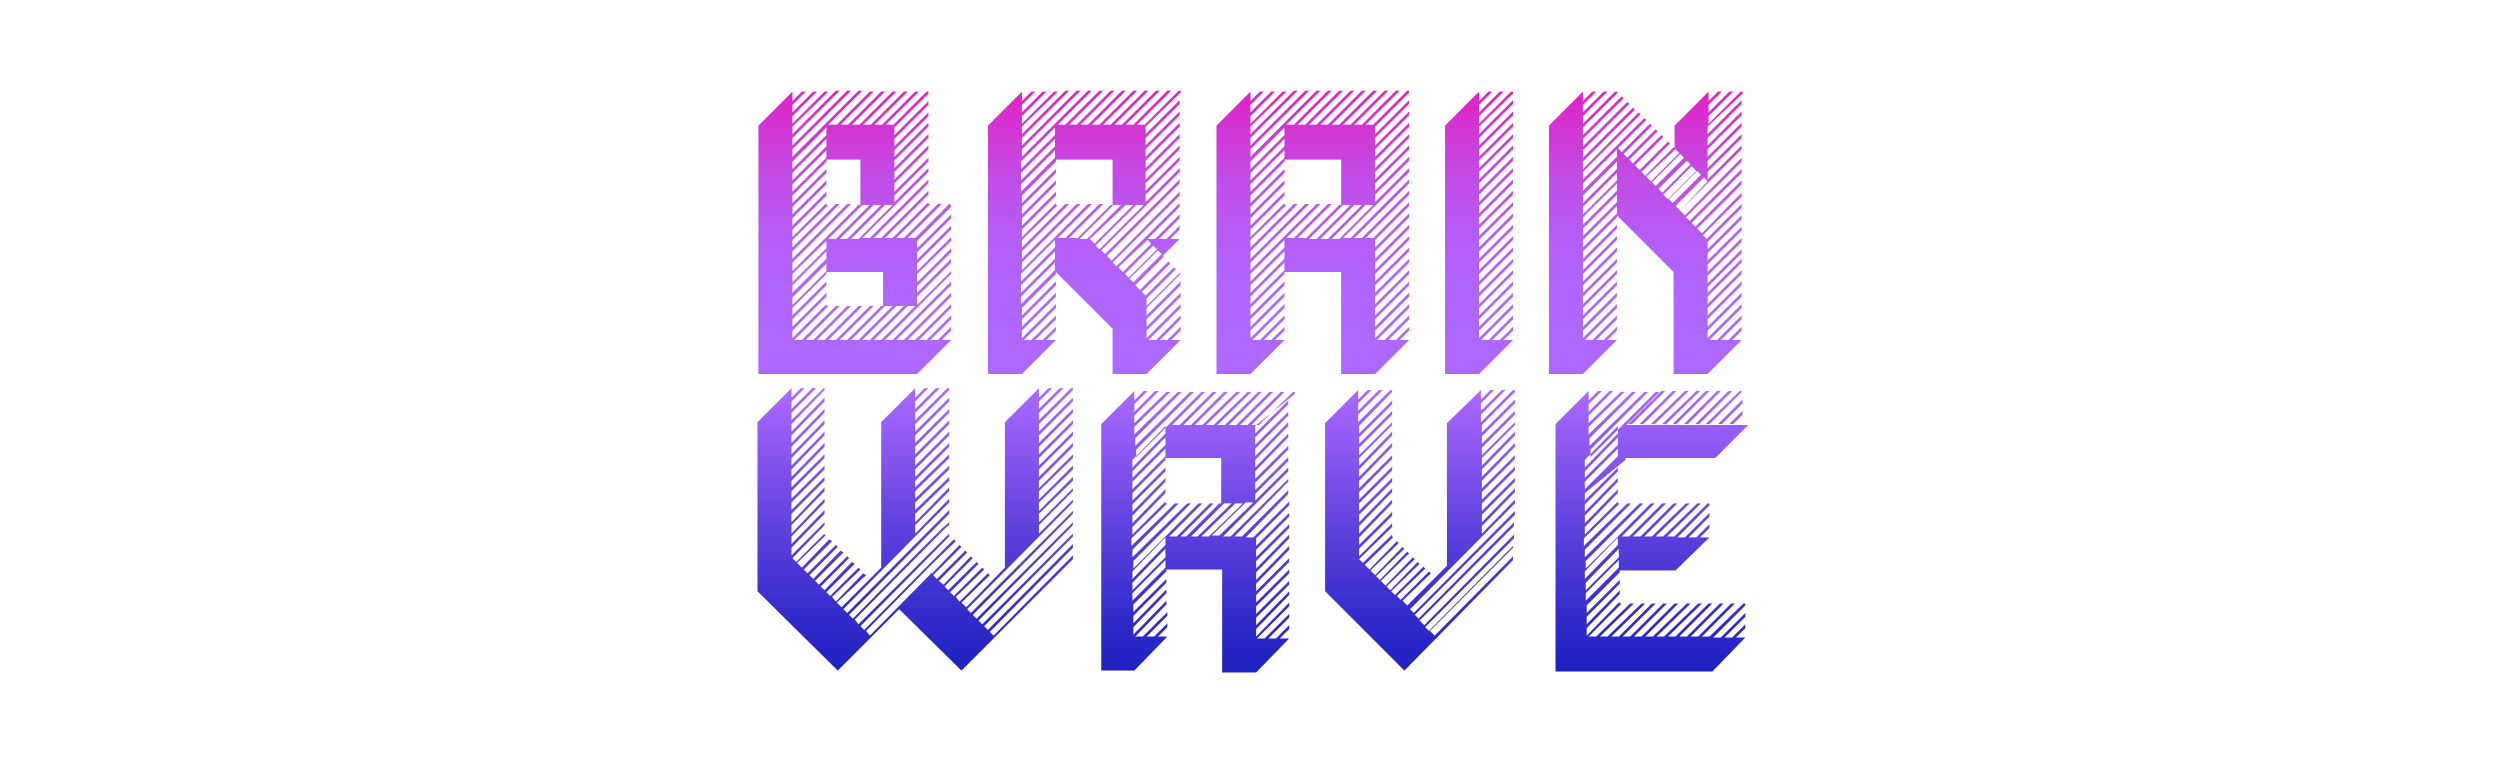 <?xml version="1.0" encoding="utf-8"?>
<!-- Generator: Adobe Illustrator 24.0.3, SVG Export Plug-In . SVG Version: 6.00 Build 0)  -->
<svg version="1.1" id="Layer_4" xmlns="http://www.w3.org/2000/svg" xmlns:xlink="http://www.w3.org/1999/xlink" x="0px" y="0px"
	 viewBox="0 0 264.7 80.8" style="enable-background:new 0 0 264.7 80.8;" xml:space="preserve">
<style type="text/css">
	.st0{fill:url(#SVGID_1_);}
	.st1{fill:url(#SVGID_2_);}
	.st2{fill:url(#SVGID_3_);}
	.st3{fill:url(#SVGID_4_);}
	.st4{fill:url(#SVGID_5_);}
	.st5{fill:url(#SVGID_6_);}
	.st6{fill:url(#SVGID_7_);}
	.st7{fill:url(#SVGID_8_);}
	.st8{fill:url(#SVGID_9_);}
</style>
<linearGradient id="SVGID_1_" gradientUnits="userSpaceOnUse" x1="90.516" y1="39.666" x2="90.516" y2="9.687">
	<stop  offset="0" style="stop-color:#AD69FF"/>
	<stop  offset="0.28" style="stop-color:#AF66FC"/>
	<stop  offset="0.499" style="stop-color:#B65CF4"/>
	<stop  offset="0.697" style="stop-color:#C24CE6"/>
	<stop  offset="0.881" style="stop-color:#D334D2"/>
	<stop  offset="1" style="stop-color:#E121C1"/>
</linearGradient>
<path class="st0" d="M100.7,21.7v0.2l-3.6,3.6v6.8l3.6-3.6V29l-7,7h0.8l6.2-6.2v0.4L94.9,36h0.8l5-5v0.4L96.1,36h0.8l3.8-3.8v0.4
	L97.3,36h0.8l2.6-2.6v0.4L98.5,36h0.8l1.4-1.4V35l-1,1h1l-3.6,3.6H80.3V13.3l3.6-3.6v1l1-1h0.4l-1.4,1.4v0.8l2.2-2.2h0.4l-2.6,2.6
	v0.8l3.4-3.4h0.4l-3.8,3.7v0.8l4.6-4.6h0.4l-5,5v0.8l5.8-5.8h0.4l-6.2,6.2v0.8l7-7h0.4l-3.6,3.6h7v8.2l3.6-3.6v0.4l-7,7h0.8l6.2-6.2
	v0.4l-5.8,5.8h0.8l5-5v0.4l-4.6,4.6h0.8l3.8-3.8v0.2c0,0,0,0,0.2,0l-3.6,3.6h0.8l3.6-3.6c0.1,0,0.3,0,0.4,0l-3.6,3.6h0.8l3.6-3.6
	C100.7,21.7,100.7,21.7,100.7,21.7z M83.9,17.9l3.6-3.6v-0.8l-3.6,3.6V17.9z M83.9,19.1l3.6-3.6v-0.8l-3.6,3.6V19.1z M83.9,20.3
	l3.6-3.6v-0.8l-3.6,3.6V20.3z M83.9,28.7l7-7h0.2v-4.8h-3.6v0.2l-3.6,3.6v0.8l3.6-3.6v0.4l-3.6,3.6v0.8l3.6-3.6v0.4l-3.6,3.6v0.8
	l3.6-3.6v0.4l-3.6,3.6v0.8l3.6-3.6v0.2h0.2l-3.8,3.7v0.8l4.6-4.6h0.4l-5,5v0.8l5.8-5.8h0.4l-6.2,6.2V28.7z M83.9,29.9l3.6-3.6v-0.8
	L83.9,29V29.9z M83.9,31l3.6-3.6v-0.8l-3.6,3.6V31z M83.9,32.3l3.6-3.6v-0.8l-3.6,3.6V32.3z M89.7,36l3.6-3.6h0.2v-3.6h-6V29
	l-3.6,3.6v0.8l3.6-3.6v0.4l-3.6,3.6v0.8l3.6-3.6v0.4L83.9,35v0.8l3.6-3.6v0.2h0.2L84.1,36h0.8l3.6-3.6h0.4L85.3,36h0.8l3.6-3.6h0.4
	L86.5,36h0.8l3.6-3.6h0.4L87.7,36h0.8l3.6-3.6h0.4L88.9,36H89.7z M87.7,25.3h0.8l3.6-3.6h-0.8L87.7,25.3z M88.5,13.3l3.6-3.6h0.4
	l-3.6,3.6H88.5z M88.9,25.3h0.8l3.6-3.6h-0.8L88.9,25.3z M89.7,13.3l3.6-3.6h0.4l-3.6,3.6H89.7z M94.5,21.7h-0.8l-3.6,3.6h0.8
	L94.5,21.7z M90.9,36l3.6-3.6h-0.8L90.1,36H90.9z M90.9,13.3l3.6-3.6h0.4l-3.6,3.6H90.9z M91.3,36h0.8l3.6-3.6h-0.8L91.3,36z
	 M92.1,13.3l3.6-3.6h0.4l-3.6,3.6H92.1z M93.3,36l3.6-3.6h-0.8L92.5,36H93.3z M93.3,13.3l3.6-3.6h0.4l-3.6,3.6H93.3z M94.5,13.3
	l3.6-3.6h0.2v0.2l-3.6,3.6v-0.2H94.5z M98.3,11.1l-3.6,3.6v-0.4l3.6-3.6V11.1z M98.3,12.3l-3.6,3.6v-0.4l3.6-3.6V12.3z M98.3,13.4
	l-3.6,3.6v-0.4l3.6-3.6V13.4z M98.3,14.6l-3.6,3.6v-0.4l3.6-3.6V14.6z M98.3,15.8l-3.6,3.6v-0.4l3.6-3.6V15.8z M98.3,17.1l-3.6,3.6
	v-0.4l3.6-3.6V17.1z M97.1,26.3l3.6-3.6v0.4l-3.6,3.6V26.3z M97.1,27.5l3.6-3.6v0.4l-3.6,3.6V27.5z M97.1,28.7l3.6-3.6v0.4L97.1,29
	V28.7z M97.1,29.9l3.6-3.6v0.4l-3.6,3.6V29.9z M97.1,31l3.6-3.6v0.4l-3.6,3.6V31z"/>
<linearGradient id="SVGID_2_" gradientUnits="userSpaceOnUse" x1="114.747" y1="39.666" x2="114.747" y2="9.687">
	<stop  offset="0" style="stop-color:#AD69FF"/>
	<stop  offset="0.28" style="stop-color:#AF66FC"/>
	<stop  offset="0.499" style="stop-color:#B65CF4"/>
	<stop  offset="0.697" style="stop-color:#C24CE6"/>
	<stop  offset="0.881" style="stop-color:#D334D2"/>
	<stop  offset="1" style="stop-color:#E121C1"/>
</linearGradient>
<path class="st1" d="M121.3,13.4v0.8l3.6-3.6v0.4l-3.6,3.6v0.8l3.6-3.6v0.4l-3.6,3.6v0.8l3.6-3.6v0.4l-3.6,3.6v0.8l3.6-3.6v0.4
	l-3.6,3.6v0.8l3.6-3.6v0.4l-3.6,3.6v0.8l3.6-3.6v0.4l-3.6,3.6v0.8l3.6-3.6v0.4l-8.3,8.3l0.4,0.4l7.9-7.9v0.4l-7.7,7.7l0.5,0.5
	l7.2-7.3v0.4l-7.1,7.1l0.4,0.4l6.7-6.7v0.4l-3.4,3.4h0.8l2.6-2.6v0.4l-2.2,2.2h0.8l1.4-1.4v0.4l-1,1h1l-1.8,1.8l0.1,0.1l-3,3
	l0.5,0.5l3-3l0.2,0.2l-3,3l0.4,0.4l3-3l0.2,0.2l-3.1,3.1v0.8l3.5-3.5l0.1,0.1V29l-3.6,3.6v0.8l3.6-3.6v0.4l-3.6,3.6v0.8l3.6-3.6v0.4
	l-3.6,3.6v0.8l3.6-3.6v0.4l-3.4,3.4h0.8l2.6-2.6v0.4l-2.2,2.2h0.8l1.4-1.4V35l-1,1h1l-3.6,3.6h-3.6v-4.8l-6-6V29l-3.6,3.6v0.8
	l3.6-3.6v0.4l-3.6,3.6v0.8l3.6-3.6v0.4l-3.6,3.6v0.8l3.6-3.6v0.4l-3.4,3.4h0.8l2.6-2.6v0.4l-2.2,2.2h0.8l1.4-1.4V35l-1,1h1l-3.6,3.6
	h-3.6V13.3l3.6-3.6v1l1-1h0.4l-1.4,1.4v0.8l2.2-2.2h0.4l-2.6,2.6v0.8l3.4-3.4h0.4l-3.8,3.7v0.8l4.6-4.6h0.4l-5,5v0.8l5.8-5.8h0.4
	l-6.2,6.2v0.8l7-7h0.4l-3.6,3.6h0.8l3.6-3.6h0.4l-3.6,3.6h0.8l3.6-3.6h0.4l-3.6,3.6h0.8l3.6-3.6h0.4l-3.6,3.6h0.8l3.6-3.6h0.4
	l-3.6,3.6h0.8l3.6-3.6h0.4l-3.6,3.6h0.8l3.6-3.6h0.4l-3.6,3.6h0.8l3.6-3.6h0.4l-3.6,3.6h0.8l3.6-3.6h0.2v0.2L121.3,13.4z
	 M108.1,17.9l3.6-3.6v-0.8l-3.6,3.6V17.9z M108.1,19.1l3.6-3.6v-0.8l-3.6,3.6V19.1z M108.1,20.3l3.6-3.6v-0.8l-3.6,3.6V20.3z
	 M114,25.3l3.6-3.6h0.2v-4.8h-6v0.2l-3.6,3.6v0.8l3.6-3.6v0.4l-3.6,3.6v0.8l3.6-3.6v0.4l-3.6,3.6v0.8l3.6-3.6v0.4l-3.6,3.6v0.8
	l3.6-3.6v0.2h0.2l-3.8,3.7v0.8l4.6-4.6h0.4l-5,5v0.8l5.8-5.8h0.4l-6.2,6.2v0.8l7-7h0.4l-3.6,3.6h0.8l3.6-3.6h0.4l-3.6,3.6H114z
	 M111.7,25.4l-3.6,3.6v0.8l3.6-3.6V25.4z M111.7,26.6l-3.6,3.6V31l3.6-3.6V26.6z M111.7,27.8l-3.6,3.6v0.8l3.6-3.6V27.8z
	 M115.1,25.3l3.6-3.6h-0.8l-3.6,3.6H115.1z M115.4,25.3l0.5,0.5l4.1-4.1h-0.8L115.4,25.3z M121.1,21.7h-0.8l-4.3,4.3l0.4,0.4
	L121.1,21.7z M118.4,28.3l0.5,0.5l3-3l-0.4-0.4L118.4,28.3z M122.1,26l-3,3l0.4,0.4l3-3L122.1,26z M122.6,26.5l-3,3l0.4,0.4l3-3
	L122.6,26.5z"/>
<linearGradient id="SVGID_3_" gradientUnits="userSpaceOnUse" x1="138.98" y1="39.666" x2="138.98" y2="9.687">
	<stop  offset="0" style="stop-color:#AD69FF"/>
	<stop  offset="0.28" style="stop-color:#AF66FC"/>
	<stop  offset="0.499" style="stop-color:#B65CF4"/>
	<stop  offset="0.697" style="stop-color:#C24CE6"/>
	<stop  offset="0.881" style="stop-color:#D334D2"/>
	<stop  offset="1" style="stop-color:#E121C1"/>
</linearGradient>
<path class="st2" d="M145.6,13.4v0.8l3.6-3.6v0.4l-3.6,3.6v0.8l3.6-3.6v0.4l-3.6,3.6v0.8l3.6-3.6v0.4l-3.6,3.6v0.8l3.6-3.6v0.4
	l-3.6,3.6v0.8l3.6-3.6v0.4l-3.6,3.6v0.8l3.6-3.6v0.4l-3.6,3.6v0.8l3.6-3.6v0.4l-7,7h0.8l6.2-6.2v0.4l-5.8,5.8h0.8l5-5v0.4l-4.6,4.6
	h0.8l3.8-3.8v0.4l-3.6,3.6v0.8l3.6-3.6v0.4l-3.6,3.6v0.8l3.6-3.6v0.4l-3.6,3.6v0.8l3.6-3.6v0.4l-3.6,3.6v0.8l3.6-3.6v0.4l-3.6,3.6
	V31l3.6-3.6v0.4l-3.6,3.6v0.8l3.6-3.6V29l-3.6,3.6v0.8l3.6-3.6v0.4l-3.6,3.6v0.8l3.6-3.6v0.4l-3.6,3.6v0.8l3.6-3.6v0.4l-3.4,3.4h0.8
	l2.6-2.6v0.4L147,36h0.8l1.4-1.4V35l-1,1h1l-3.6,3.6H142V28.8h-6V29l-3.6,3.6v0.8l3.6-3.6v0.4l-3.6,3.6v0.8L136,31v0.4l-3.6,3.6v0.8
	l3.6-3.6v0.4l-3.4,3.4h0.8l2.6-2.6v0.4l-2.2,2.2h0.8l1.4-1.4V35l-1,1h1l-3.6,3.6h-3.6V13.3l3.6-3.6v1l1-1h0.4l-1.4,1.4v0.8l2.2-2.2
	h0.4l-2.6,2.6v0.8l3.4-3.4h0.4l-3.8,3.7v0.8l4.6-4.6h0.4l-5,5v0.8l5.8-5.8h0.4l-6.2,6.2v0.8l7-7h0.4l-3.6,3.6h0.8l3.6-3.6h0.4
	l-3.6,3.6h0.8l3.6-3.6h0.4l-3.6,3.6h0.8l3.6-3.6h0.4l-3.6,3.6h0.8l3.6-3.6h0.4l-3.6,3.6h0.8l3.6-3.6h0.4l-3.6,3.6h0.8l3.6-3.6h0.4
	l-3.6,3.6h0.8l3.6-3.6h0.4l-3.6,3.6h0.8l3.6-3.6h0.2v0.2L145.6,13.4z M132.4,17.9l3.6-3.6v-0.8l-3.6,3.6V17.9z M132.4,19.1l3.6-3.6
	v-0.8l-3.6,3.6V19.1z M132.4,20.3l3.6-3.6v-0.8l-3.6,3.6V20.3z M138.2,25.3l3.6-3.6h0.2v-4.8h-6v0.2l-3.6,3.6v0.8l3.6-3.6v0.4
	l-3.6,3.6v0.8l3.6-3.6v0.4l-3.6,3.6v0.8l3.6-3.6v0.4l-3.6,3.6v0.8l3.6-3.6v0.2h0.2l-3.8,3.7v0.8l4.6-4.6h0.4l-5,5v0.8l5.8-5.8h0.4
	l-6.2,6.2v0.8l7-7h0.4l-3.6,3.6h0.8l3.6-3.6h0.4l-3.6,3.6H138.2z M136,25.4l-3.6,3.6v0.8l3.6-3.6V25.4z M136,26.6l-3.6,3.6V31
	l3.6-3.6V26.6z M136,27.8l-3.6,3.6v0.8l3.6-3.6V27.8z M139.4,25.3l3.6-3.6h-0.8l-3.6,3.6H139.4z M140.6,25.3l3.6-3.6h-0.8l-3.6,3.6
	H140.6z M145.4,21.7h-0.8l-3.6,3.6h0.8L145.4,21.7z"/>
<linearGradient id="SVGID_4_" gradientUnits="userSpaceOnUse" x1="156.612" y1="39.666" x2="156.612" y2="9.687">
	<stop  offset="0" style="stop-color:#AD69FF"/>
	<stop  offset="0.28" style="stop-color:#AF66FC"/>
	<stop  offset="0.499" style="stop-color:#B65CF4"/>
	<stop  offset="0.697" style="stop-color:#C24CE6"/>
	<stop  offset="0.881" style="stop-color:#D334D2"/>
	<stop  offset="1" style="stop-color:#E121C1"/>
</linearGradient>
<path class="st3" d="M156.6,13.4v0.8l3.6-3.6v0.4l-3.6,3.6v0.8l3.6-3.6v0.4l-3.6,3.6v0.8l3.6-3.6v0.4l-3.6,3.6v0.8l3.6-3.6v0.4
	l-3.6,3.6v0.8l3.6-3.6v0.4l-3.6,3.6v0.8l3.6-3.6v0.4l-3.6,3.6v0.8l3.6-3.6v0.4l-3.6,3.6v0.8l3.6-3.6v0.4l-3.6,3.6v0.8l3.6-3.6v0.4
	l-3.6,3.6v0.8l3.6-3.6v0.4l-3.6,3.6v0.8l3.6-3.6v0.4l-3.6,3.6v0.8l3.6-3.6v0.4l-3.6,3.6v0.8l3.6-3.6v0.4l-3.6,3.6v0.8l3.6-3.6v0.4
	l-3.6,3.6V31l3.6-3.6v0.4l-3.6,3.6v0.8l3.6-3.6V29l-3.6,3.6v0.8l3.6-3.6v0.4l-3.6,3.6v0.8l3.6-3.6v0.4l-3.6,3.6v0.8l3.6-3.6v0.4
	l-3.4,3.4h0.8l2.6-2.6v0.4L158,36h0.8l1.4-1.4V35l-1,1h1l-3.6,3.6H153V13.3l3.6-3.6v1l1-1h0.4l-1.4,1.4v0.8l2.2-2.2h0.4l-2.6,2.6
	v0.8l3.4-3.4h0.2v0.2L156.6,13.4z"/>
<linearGradient id="SVGID_5_" gradientUnits="userSpaceOnUse" x1="174.245" y1="39.666" x2="174.245" y2="9.687">
	<stop  offset="0" style="stop-color:#AD69FF"/>
	<stop  offset="0.28" style="stop-color:#AF66FC"/>
	<stop  offset="0.499" style="stop-color:#B65CF4"/>
	<stop  offset="0.697" style="stop-color:#C24CE6"/>
	<stop  offset="0.881" style="stop-color:#D334D2"/>
	<stop  offset="1" style="stop-color:#E121C1"/>
</linearGradient>
<path class="st4" d="M180.8,13.4v0.8l3.6-3.6v0.4l-3.6,3.6v0.8l3.6-3.6v0.4l-3.6,3.6v0.8l3.6-3.6v0.4l-3.6,3.6v0.8l3.6-3.6v0.4
	l-3.6,3.6v0.8l3.6-3.6v0.4l-6.5,6.5l0.5,0.5l6-6.1v0.4l-5.9,5.9l0.4,0.4l5.5-5.5v0.4l-5.3,5.3l0.4,0.4l4.9-4.9v0.4l-4.7,4.7l0.5,0.5
	l4.2-4.3v0.4l-4.1,4.1l0.4,0.4l3.7-3.7v0.4l-3.6,3.6v0.8l3.6-3.6v0.4l-3.6,3.6v0.8l3.6-3.6v0.4l-3.6,3.6v0.8l3.6-3.6v0.4l-3.6,3.6
	v0.8l3.6-3.6v0.4l-3.6,3.6V31l3.6-3.6v0.4l-3.6,3.6v0.8l3.6-3.6V29l-3.6,3.6v0.8l3.6-3.6v0.4l-3.6,3.6v0.8l3.6-3.6v0.4l-3.6,3.6v0.8
	l3.6-3.6v0.4L181,36h0.8l2.6-2.6v0.4l-2.2,2.2h0.8l1.4-1.4V35l-1,1h1l-3.6,3.6h-3.6V28.8l-6-6v0.2l-3.6,3.6v0.8l3.6-3.6v0.4
	l-3.6,3.6v0.8l3.6-3.6v0.4l-3.6,3.6v0.8l3.6-3.6v0.4l-3.6,3.6V31l3.6-3.6v0.4l-3.6,3.6v0.8l3.6-3.6V29l-3.6,3.6v0.8l3.6-3.6v0.4
	l-3.6,3.6v0.8l3.6-3.6v0.4l-3.6,3.6v0.8l3.6-3.6v0.4l-3.4,3.4h0.8l2.6-2.6v0.4L169,36h0.8l1.4-1.4V35l-1,1h1l-3.6,3.6h-3.6V13.3
	l3.6-3.6v1l1-1h0.4l-1.4,1.4v0.8l2.2-2.2h0.4l-2.6,2.6v0.8l3.4-3.4h0.2l0.1,0.1l-3.7,3.7v0.8l4.1-4.1l0.2,0.2l-4.3,4.3v0.8l4.7-4.7
	l0.2,0.2l-4.9,4.9v0.8l5.3-5.3l0.2,0.2l-5.5,5.5v0.8l5.9-6l0.2,0.2l-6.1,6.1v0.8l6.5-6.5l0.2,0.2l-3,3l0.4,0.4l3-3l0.2,0.2l-3,3
	l0.4,0.4l3-3l0.2,0.2l-3,3l0.4,0.4l3-3l0.2,0.2l-3,3l0.5,0.5l3-3l0.2,0.2l-3,3l0.4,0.4l3-3l0.1,0.1v-2.4l3.6-3.6v1l1-1h0.4l-1.4,1.4
	v0.8l2.2-2.2h0.4l-2.6,2.6v0.8l3.4-3.4h0.2v0.2L180.8,13.4z M171.2,15.8l-3.6,3.6v0.8l3.6-3.6V15.8z M171.2,17.1l-3.6,3.6v0.8
	l3.6-3.6V17.1z M171.2,18.3l-3.6,3.6v0.8l3.6-3.6V18.3z M171.2,19.4l-3.6,3.6v0.8l3.6-3.6V19.4z M171.2,20.6l-3.6,3.6v0.8l3.6-3.6
	V20.6z M171.2,21.8l-3.6,3.6v0.8l3.6-3.6V21.8z M174.3,18.7l0.5,0.5l3-3l-0.4-0.4L174.3,18.7z M177.9,16.3l-3,3l0.4,0.4l3-3
	L177.9,16.3z M178.6,17l-3,3l0.4,0.4l3-3L178.6,17z M179.1,17.6l-3,3l0.5,0.5l3-3L179.1,17.6z M179.7,18.1l-3,3l0.4,0.4l3-3
	L179.7,18.1z M180.8,19.2l-0.4-0.4l-3,3l0.5,0.5L180.8,19.2z"/>
<linearGradient id="SVGID_6_" gradientUnits="userSpaceOnUse" x1="126.389" y1="41.341" x2="126.389" y2="71.019">
	<stop  offset="0" style="stop-color:#AD69FF"/>
	<stop  offset="6.521269e-03" style="stop-color:#AC68FF"/>
	<stop  offset="0.487" style="stop-color:#5F42DE"/>
	<stop  offset="0.83" style="stop-color:#2F2AC9"/>
	<stop  offset="1" style="stop-color:#1D21C1"/>
</linearGradient>
<path class="st5" d="M132.9,45.1v0.8l3.5-3.5v0.4l-3.5,3.5v0.8l3.5-3.5v0.4l-3.5,3.5v0.8l3.5-3.6v0.4l-3.5,3.6v0.8l3.5-3.6v0.4
	l-3.5,3.6v0.8l3.5-3.5v0.4l-3.5,3.5v0.8l3.5-3.5v0.4l-3.5,3.5V53l3.5-3.5v0.4l-6.9,6.9h0.8l6.1-6.1V51l-5.7,5.8h0.8l4.9-4.9v0.4
	l-4.5,4.6h0.8l3.8-3.8v0.4l-3.5,3.5v0.8l3.5-3.5v0.4l-3.5,3.5v0.8l3.5-3.5v0.4l-3.5,3.5v0.8l3.5-3.6v0.4l-3.5,3.6v0.8l3.5-3.6v0.4
	l-3.5,3.6v0.8l3.5-3.5v0.4l-3.5,3.5v0.8l3.5-3.5v0.4l-3.5,3.5v0.8l3.5-3.5v0.4l-3.5,3.5v0.8l3.5-3.6v0.4l-3.5,3.6v0.8l3.5-3.6v0.4
	l-3.4,3.4h0.8l2.6-2.6v0.4l-2.2,2.2h0.8l1.4-1.4v0.4l-1,1h1l-3.5,3.6h-3.6V60.3h-5.9v0.2l-3.5,3.5v0.8l3.5-3.5v0.4l-3.5,3.5v0.8
	l3.5-3.6v0.4l-3.5,3.6v0.8l3.5-3.6v0.4l-3.3,3.4h0.8l2.6-2.6v0.4l-2.2,2.2h0.8l1.4-1.4v0.4l-1,1h1l-3.5,3.6h-3.5V44.9l3.5-3.5v1l1-1
	h0.4l-1.4,1.4v0.8l2.2-2.2h0.4l-2.6,2.6v0.8l3.4-3.3h0.4l-3.8,3.7v0.8l4.6-4.5h0.4l-4.9,4.9v0.8l5.8-5.7h0.4l-6.1,6.1v0.8l6.9-6.9
	h0.4l-3.5,3.5h0.8l3.5-3.5h0.4l-3.5,3.5h0.8l3.5-3.5h0.4l-3.5,3.5h0.8l3.6-3.5h0.4l-3.6,3.5h0.8l3.6-3.5h0.4l-3.6,3.5h0.8l3.5-3.5
	h0.4l-3.5,3.5h0.8l3.5-3.5h0.4l-3.5,3.5h0.8l3.5-3.5h0.4l-3.5,3.5h0.8l3.6-3.5h0.2v0.2L132.9,45.1z M119.9,49.5l3.5-3.6v-0.8
	l-3.5,3.6V49.5z M119.9,50.6l3.5-3.5v-0.8l-3.5,3.6V50.6z M119.9,51.8l3.5-3.5v-0.8l-3.5,3.5V51.8z M125.6,56.8l3.5-3.5h0.2v-4.8
	h-5.9v0.2l-3.5,3.5V53l3.5-3.5v0.4l-3.5,3.5v0.8l3.5-3.6V51l-3.5,3.6v0.8l3.5-3.6v0.4l-3.5,3.6v0.8l3.5-3.5v0.2h0.2l-3.8,3.7v0.8
	l4.6-4.5h0.4l-4.9,4.9v0.8l5.8-5.7h0.4l-6.1,6.1v0.8l6.9-6.9h0.4l-3.5,3.5h0.8l3.5-3.5h0.4l-3.5,3.5H125.6z M123.4,56.9l-3.5,3.6
	v0.8l3.5-3.6V56.9z M123.4,58.1l-3.5,3.6v0.8l3.5-3.5V58.1z M123.4,59.3l-3.5,3.5v0.8l3.5-3.5V59.3z M126.8,56.8l3.6-3.5h-0.8
	l-3.5,3.5H126.8z M128,56.8l3.6-3.5h-0.8l-3.6,3.5H128z M132.7,53.2h-0.8l-3.6,3.5h0.8L132.7,53.2z"/>
<linearGradient id="SVGID_7_" gradientUnits="userSpaceOnUse" x1="150.377" y1="41.259" x2="150.377" y2="71.019">
	<stop  offset="0" style="stop-color:#AD69FF"/>
	<stop  offset="6.521269e-03" style="stop-color:#AC68FF"/>
	<stop  offset="0.487" style="stop-color:#5F42DE"/>
	<stop  offset="0.83" style="stop-color:#2F2AC9"/>
	<stop  offset="1" style="stop-color:#1D21C1"/>
</linearGradient>
<path class="st6" d="M156.9,45v0.8l3.5-3.5v0.4l-3.5,3.5V47l3.5-3.5v0.4l-3.5,3.5v0.8l3.5-3.5V45l-3.5,3.5v0.8l3.5-3.6v0.4l-3.5,3.6
	v0.8l3.5-3.6v0.4l-3.5,3.6v0.8l3.5-3.5v0.4l-3.5,3.5v0.8l3.5-3.5v0.4l-3.5,3.5v0.8l3.5-3.5v0.4l-3.5,3.5v0.8l3.5-3.6v0.4l-3.5,3.6
	v0.8l3.5-3.6v0.4l-11.1,11.2l0.4,0.4l10.7-10.8v0.4l-10.6,10.6l0.4,0.4l10.1-10.2v0.4l-10,10l0.5,0.5l9.5-9.6v0.4l-9.4,9.4l0.4,0.4
	l8.9-9V58l-8.8,8.8l0.5,0.5l8.3-8.4v0.4L148.7,71l-8.4-8.4V44.8l3.5-3.5v1l1-1h0.4l-1.4,1.4v0.8l2.2-2.2h0.4l-2.6,2.6v0.8l3.4-3.4
	h0.2v0.2l-3.5,3.6v0.8l3.5-3.5v0.4l-3.5,3.5V47l3.5-3.5v0.4l-3.5,3.5v0.8l3.5-3.5V45l-3.5,3.5v0.8l3.5-3.6v0.4l-3.5,3.6v0.8l3.5-3.6
	v0.4l-3.5,3.6v0.8l3.5-3.5v0.4l-3.5,3.5v0.8l3.5-3.5v0.4l-3.5,3.5v0.8l3.5-3.5v0.4l-3.5,3.5v0.8l3.5-3.6v0.4l-3.5,3.6v0.8l3.5-3.6
	v0.4l-3.5,3.6v0.8l3.5-3.5v0.4l-3.5,3.5v0.8l3.5-3.5v0.4l-3.5,3.4l0.4,0.4l3.1-3v0.2l0.1,0.1l-3,2.9l0.5,0.5l2.9-3l0.2,0.2l-3,2.9
	l0.5,0.5l2.9-3l0.2,0.2l-3,2.9l0.4,0.4l2.9-3l0.2,0.2l-3,2.9l0.5,0.5l2.9-3l0.2,0.2l-3,2.9l0.4,0.4l2.9-3l0.2,0.2l-3,2.9l0.4,0.4
	l3-3l0.2,0.2l-3,2.9l0.4,0.4l3-3l0.2,0.2l-3,2.9l0.5,0.5l4.2-4.2V44.8l3.6-3.5v1l1-1h0.4l-1.4,1.4v0.8l2.2-2.2h0.4l-2.6,2.6v0.8
	l3.4-3.4h0.2v0.2L156.9,45z"/>
<linearGradient id="SVGID_8_" gradientUnits="userSpaceOnUse" x1="174.364" y1="41.341" x2="174.364" y2="71.019">
	<stop  offset="0" style="stop-color:#AD69FF"/>
	<stop  offset="6.521269e-03" style="stop-color:#AC68FF"/>
	<stop  offset="0.487" style="stop-color:#5F42DE"/>
	<stop  offset="0.83" style="stop-color:#2F2AC9"/>
	<stop  offset="1" style="stop-color:#1D21C1"/>
</linearGradient>
<path class="st7" d="M167.8,52.2V53l3.5-3.5v0.4l-3.5,3.5v0.8l3.5-3.6V51l-3.5,3.6v0.8l3.5-3.6v0.4l-3.5,3.6v0.8l3.5-3.5v0.2h0.2
	l-3.8,3.7v0.8l4.6-4.5h0.4l-4.9,4.9v0.8l5.8-5.7h0.4l-6.1,6.1v0.8l6.9-6.9h0.4l-3.5,3.5h0.8l3.5-3.5h0.4l-3.5,3.5h0.8l3.5-3.5h0.4
	l-3.5,3.5h0.8l3.6-3.5h0.4l-3.6,3.5h0.8l3.6-3.5h0.4l-3.6,3.5h0.8l3.5-3.5h0.2v0.2l-3.4,3.4h0.8l2.6-2.6v0.4l-2.2,2.2h0.8l1.4-1.4
	v0.4l-1,1h1l-3.6,3.5h-5.9v0.2l-3.5,3.5v0.8l3.5-3.5v0.4l-3.5,3.5v0.8l3.5-3.6v0.4l-3.5,3.6v0.8l3.5-3.6v0.2h0.2l-3.5,3.5h0.8
	l3.6-3.5h0.4l-3.6,3.5h0.8l3.6-3.5h0.4l-3.6,3.5h0.8l3.5-3.5h0.4l-3.5,3.5h0.8l3.5-3.5h0.4l-3.5,3.5h0.8l3.5-3.5h0.4l-3.5,3.5h0.8
	l3.6-3.5h0.4l-3.6,3.5h0.8l3.6-3.5h0.4l-3.6,3.5h0.8l3.5-3.5h0.4l-3.5,3.5h0.8l3.5-3.5h0.4l-3.5,3.5h0.8l3.5-3.5h0.4l-3.5,3.5h0.8
	l3.6-3.5h0.2v0.2l-3.4,3.4h0.8l2.6-2.6v0.4l-2.2,2.2h0.8l1.4-1.4v0.4l-1,1h1l-3.5,3.6h-16.6V44.9l3.5-3.5v1l1-1h0.4l-1.4,1.4v0.8
	l2.2-2.2h0.4l-2.6,2.6v0.8l3.4-3.3h0.4l-3.8,3.7v0.8l4.6-4.5h0.4l-4.9,4.9v0.8l5.8-5.7h0.4l-6.1,6.1v0.8l6.9-6.9h0.4l-3.5,3.5h12.9
	l-3.5,3.5h-9.5v0.2L167.8,52.2z M167.8,49.5l3.5-3.6v-0.8l-3.5,3.6V49.5z M167.8,50.6l3.5-3.5v-0.8l-3.5,3.6V50.6z M167.8,51.8
	l3.5-3.5v-0.8l-3.5,3.5V51.8z M167.8,60.5v0.8l3.5-3.6v-0.8L167.8,60.5z M171.4,58.1l-3.5,3.6v0.8l3.5-3.5V58.1z M171.4,59.3
	l-3.5,3.5v0.8l3.5-3.5V59.3z M172.4,44.9l3.5-3.5h0.4l-3.5,3.5H172.4z M173.6,44.9l3.5-3.5h0.4l-3.5,3.5H173.6z M174.8,44.9l3.6-3.5
	h0.4l-3.6,3.5H174.8z M176,44.9l3.6-3.5h0.4l-3.6,3.5H176z M177.1,44.9l3.5-3.5h0.4l-3.5,3.5H177.1z M178.3,44.9l3.5-3.5h0.4
	l-3.5,3.5H178.3z M179.5,44.9l3.5-3.5h0.4l-3.5,3.5H179.5z M184.4,41.3v0.2l-3.4,3.4h-0.4l3.6-3.5H184.4z M181.9,44.9l2.6-2.6v0.4
	l-2.2,2.2H181.9z M183.1,44.9l1.4-1.4v0.4l-1,1H183.1z"/>
<linearGradient id="SVGID_9_" gradientUnits="userSpaceOnUse" x1="96.911" y1="41.13" x2="96.911" y2="71.034">
	<stop  offset="0" style="stop-color:#AD69FF"/>
	<stop  offset="6.521269e-03" style="stop-color:#AC68FF"/>
	<stop  offset="0.487" style="stop-color:#5F42DE"/>
	<stop  offset="0.83" style="stop-color:#2F2AC9"/>
	<stop  offset="1" style="stop-color:#1D21C1"/>
</linearGradient>
<polygon class="st8" points="113.6,41.3 113.6,41.1 113.4,41.1 110,44.5 110,43.7 112.6,41.1 112.2,41.1 110,43.3 110,42.5 
	111.4,41.1 111,41.1 110,42.1 110,41.1 106.4,44.7 106.4,60.1 102.3,64.3 101.8,63.8 104.8,60.9 104.6,60.7 101.6,63.7 101.2,63.2 
	104.2,60.3 104,60.1 101,63.1 100.6,62.7 103.6,59.7 103.4,59.5 100.4,62.5 100,62.1 103,59.1 102.8,58.9 99.9,61.9 99.4,61.5 
	102.4,58.5 102.2,58.3 99.2,61.3 98.8,60.9 101.8,57.9 101.6,57.7 98.7,60.7 98.6,60.7 92.1,67.3 91.7,66.8 98.6,59.8 101.2,57.3 
	101,57.1 100.5,57.6 100.5,57.6 91.5,66.7 91.1,66.3 100.5,56.8 100.5,56.5 90.9,66.1 90.5,65.6 100.2,55.8 100.5,55.6 100.5,55.6 
	100.5,55.6 100.5,55.3 99.8,55.9 96.9,58.8 96.9,58.8 90.3,65.5 89.9,65.1 100.5,54.4 100.5,54 89.7,64.9 89.3,64.5 96.9,56.8 
	96.9,56.8 100.5,53.2 100.5,53.2 100.5,53.2 100.5,52.8 96.9,56.5 96.9,55.6 100.5,52 100.5,52 100.5,52 100.5,51.6 96.9,55.3 
	96.9,54.4 100.5,50.9 100.5,50.9 100.5,50.9 100.5,50.5 96.9,54 96.9,53.2 100.5,49.7 100.5,49.7 100.5,49.7 100.5,49.3 96.9,52.8 
	96.9,52 100.5,48.5 100.5,48.5 100.5,48.5 100.5,48.1 96.9,51.6 96.9,50.9 100.5,47.3 100.5,47.3 100.5,47.3 100.5,46.9 96.9,50.5 
	96.9,49.7 100.5,46.1 100.5,46.1 100.5,46.1 100.5,45.7 96.9,49.3 96.9,48.5 100.5,44.9 100.5,44.9 100.5,44.9 100.5,44.5 
	96.9,48.1 96.9,47.3 100.5,43.7 100.5,43.7 100.5,43.7 100.5,43.3 96.9,46.9 96.9,46.1 100.5,42.5 100.5,42.5 100.5,42.5 
	100.5,42.1 96.9,45.7 96.9,44.9 100.5,41.3 100.5,41.3 100.5,41.3 100.5,41.1 100.3,41.1 96.9,44.5 96.9,43.7 99.5,41.1 99.5,41.1 
	99.5,41.1 99.1,41.1 96.9,43.3 96.9,42.5 98.3,41.1 98.3,41.1 98.3,41.1 97.9,41.1 96.9,42.1 96.9,41.1 93.3,44.7 93.3,60.1 
	89.1,64.3 88.6,63.8 91.7,60.9 91.4,60.7 88.5,63.7 88.1,63.2 91.1,60.3 90.9,60.1 87.9,63.1 87.5,62.7 90.5,59.7 90.2,59.5 
	87.3,62.5 86.9,62.1 89.9,59.1 89.7,58.9 86.7,61.9 86.3,61.5 89.3,58.5 89,58.3 86.1,61.3 85.7,60.9 88.7,57.9 88.5,57.7 
	85.5,60.7 85.1,60.3 88.1,57.3 87.8,57.1 84.9,60.1 84.4,59.6 87.4,56.7 87.3,56.6 87.3,56.5 84.3,59.5 83.9,59.1 87.3,55.6 
	87.3,55.3 83.8,58.8 83.8,58 87.3,54.4 87.3,54 83.8,57.6 83.8,56.8 87.3,53.2 87.3,52.8 83.8,56.5 83.8,55.6 87.3,52 87.3,51.6 
	83.8,55.3 83.8,54.4 87.3,50.9 87.3,50.5 83.8,54 83.8,53.2 87.3,49.7 87.3,49.3 83.8,52.8 83.8,52 87.3,48.5 87.3,48.1 83.8,51.6 
	83.8,50.9 87.3,47.3 87.3,46.9 83.8,50.5 83.8,49.7 87.3,46.1 87.3,45.7 83.8,49.3 83.8,48.5 87.3,44.9 87.3,44.5 83.8,48.1 
	83.8,47.3 87.3,43.7 87.3,43.3 83.8,46.9 83.8,46.1 87.3,42.5 87.3,42.1 83.8,45.7 83.8,44.9 87.3,41.3 87.3,41.1 87.2,41.1 
	83.8,44.5 83.8,43.7 86.4,41.1 86,41.1 83.8,43.3 83.8,42.5 85.2,41.1 84.8,41.1 83.8,42.1 83.8,41.1 80.2,44.7 80.2,62.6 88.7,71 
	95.3,64.4 95.2,64.5 101.8,71 113.6,59.2 113.6,58.8 105.2,67.3 104.8,66.9 113.6,58 113.6,57.6 104.6,66.7 104.2,66.3 113.6,56.8 
	113.6,56.5 104,66.1 103.6,65.7 113.6,55.6 113.6,55.3 103.4,65.5 103,65.1 113.6,54.4 113.6,54.1 102.8,64.9 102.4,64.5 
	113.6,53.2 113.6,52.9 110,56.5 110,55.6 113.6,52 113.6,51.7 110,55.3 110,54.4 113.6,50.9 113.6,50.5 110,54.1 110,53.2 
	113.6,49.7 113.6,49.3 110,52.9 110,52 113.6,48.5 113.6,48.1 110,51.7 110,50.9 113.6,47.3 113.6,46.9 110,50.5 110,49.7 
	113.6,46.1 113.6,45.7 110,49.3 110,48.5 113.6,44.9 113.6,44.5 110,48.1 110,47.3 113.6,43.7 113.6,43.3 110,46.9 110,46.1 
	113.6,42.5 113.6,42.1 110,45.7 110,44.9 "/>
</svg>
